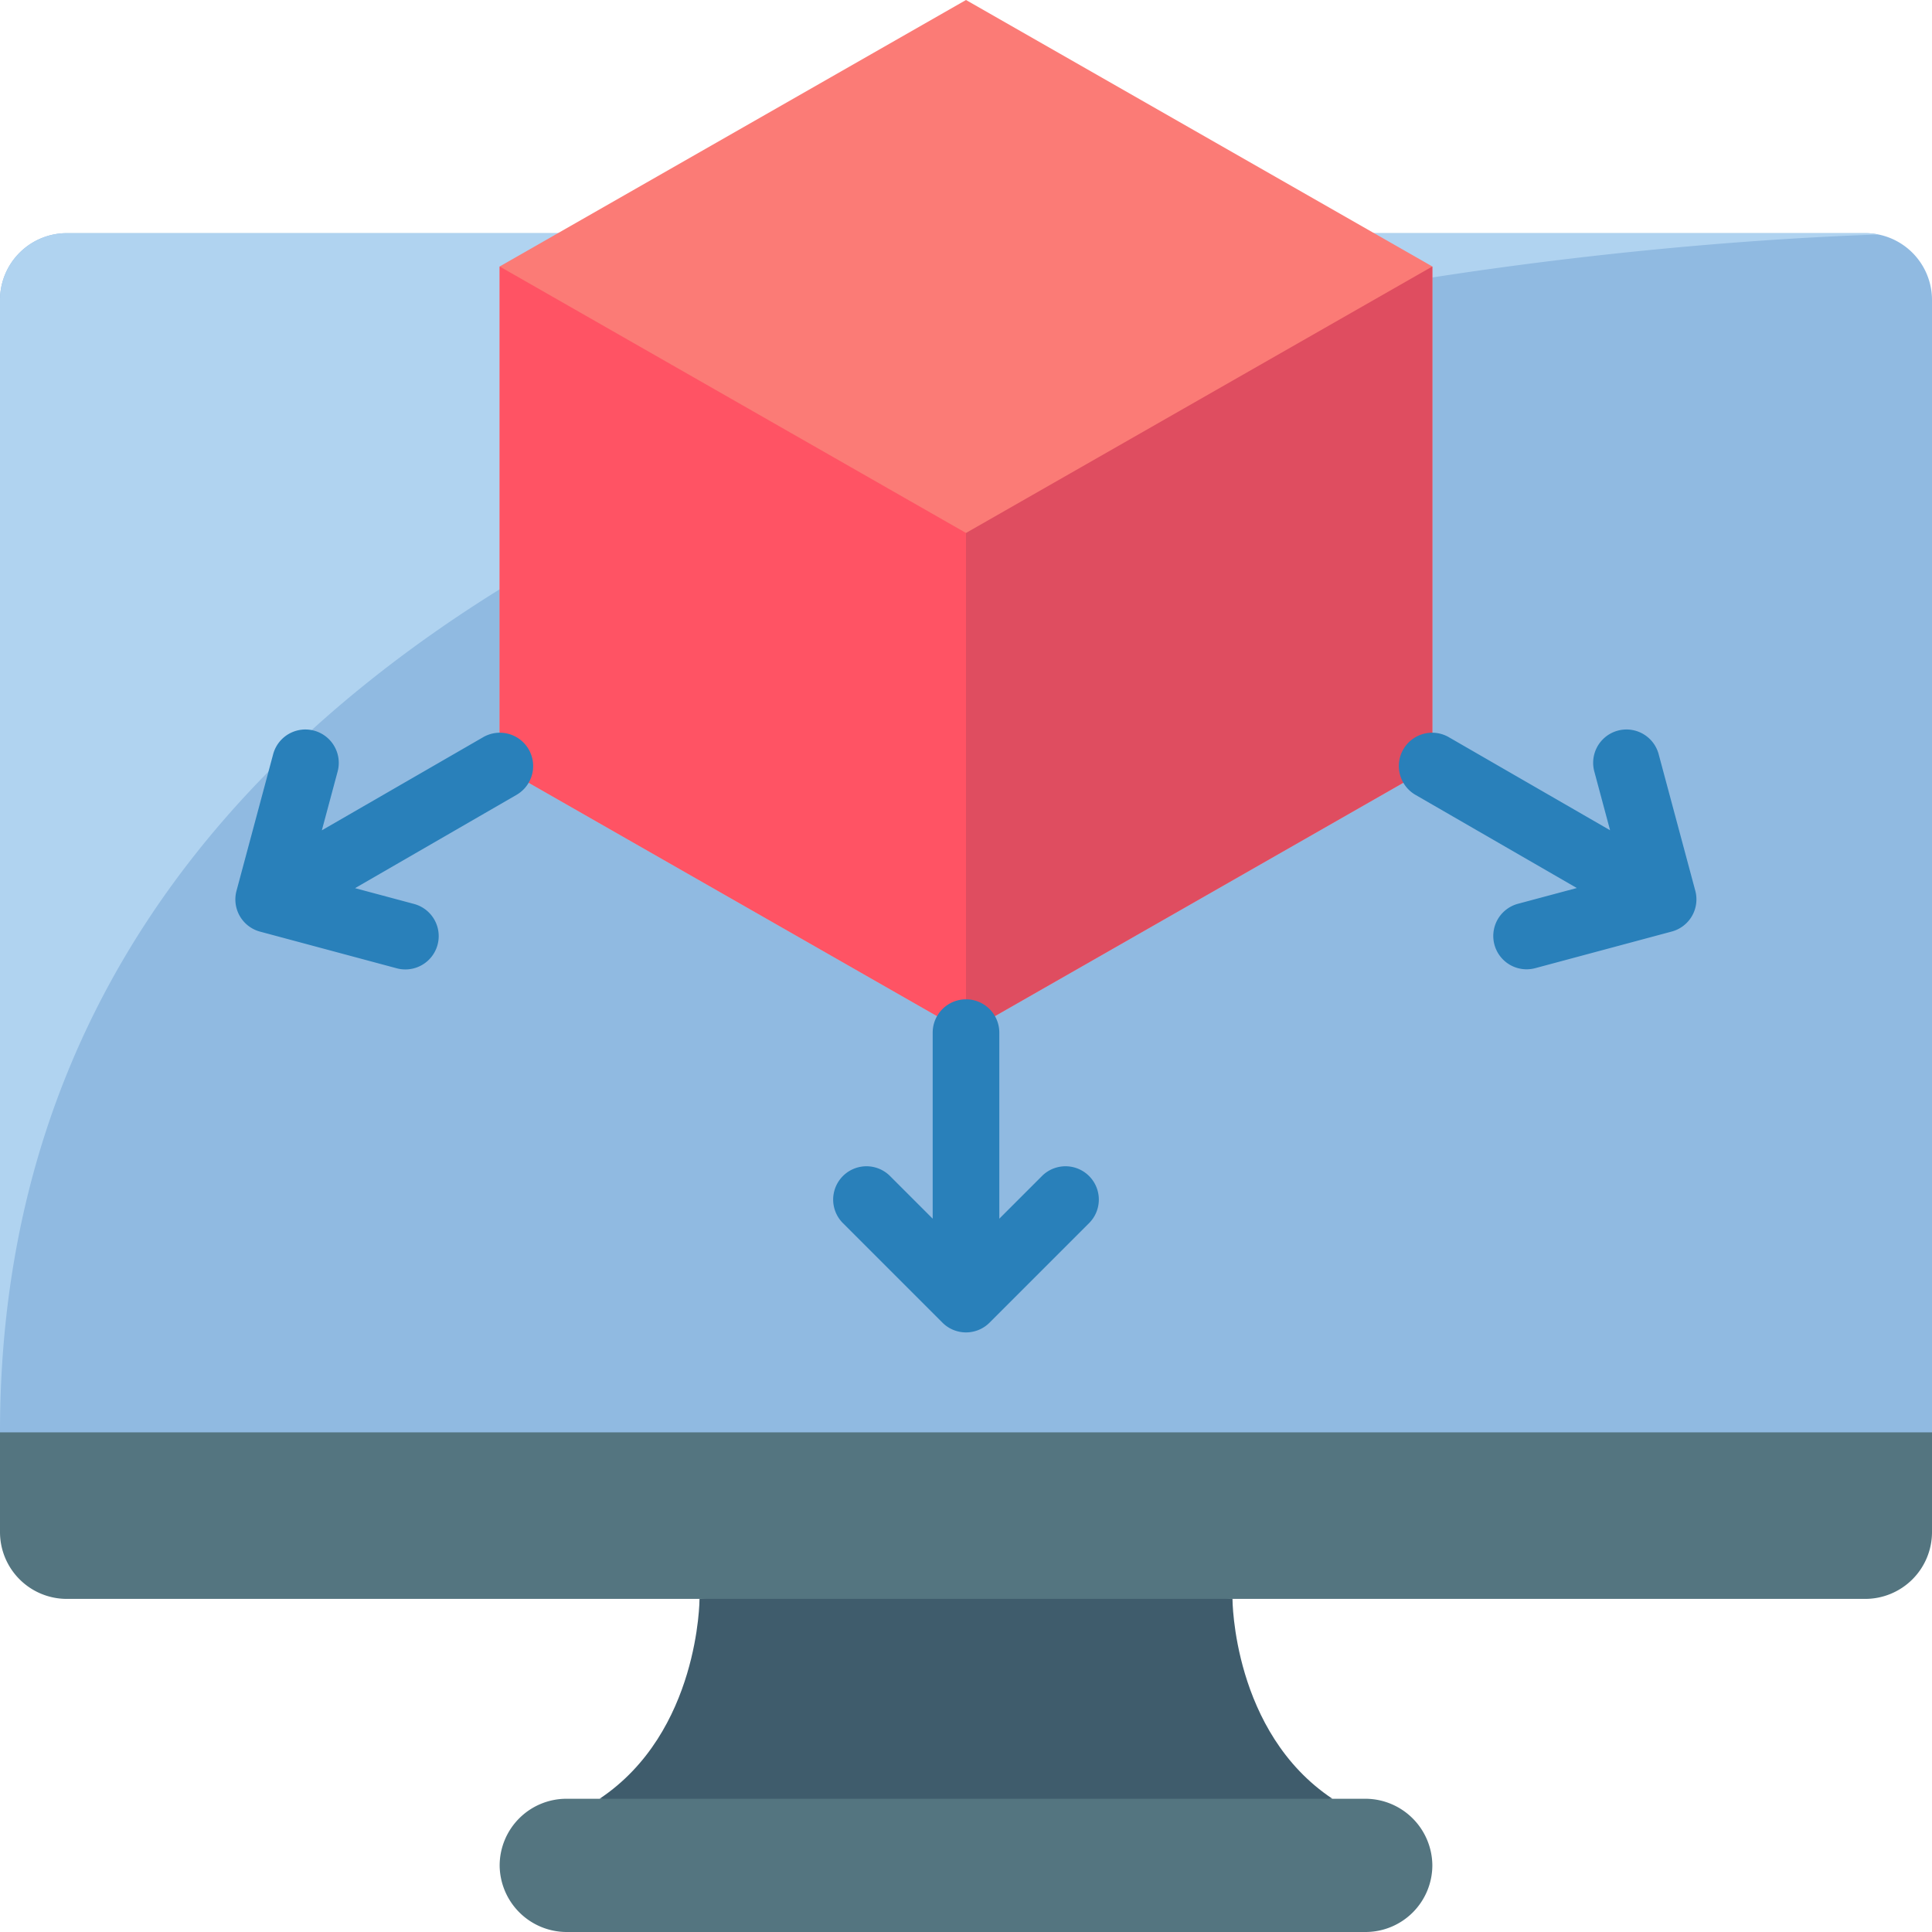 <?xml version="1.0" encoding="UTF-8"?>
<svg data-bbox="0 0 58 58" xmlns="http://www.w3.org/2000/svg" width="512" viewBox="0 0 58 58" height="512" data-type="color">
    <g>
        <path fill="#3f5c6c" d="m40 54-11 1-11-1c3-2 3-6 3-6l8-1 8 1s0 4 3 6" data-color="1"/>
        <path fill="#547580" d="M43 56a2.006 2.006 0 0 1-2 2H17a2.015 2.015 0 0 1-2-2 2.006 2.006 0 0 1 2-2h24a2.015 2.015 0 0 1 2 2" data-color="2"/>
        <path fill="#547580" d="M58 42v4a2.006 2.006 0 0 1-2 2H2a2.006 2.006 0 0 1-2-2v-4z" data-color="2"/>
        <path fill="#90bae1" d="M58 9v34H0V9a2.006 2.006 0 0 1 2-2h54a2.006 2.006 0 0 1 2 2" data-color="3"/>
        <path fill="#b0d3f0" d="M56.38 7.04C46.99 7.36 0 10.6 0 43V9a2.006 2.006 0 0 1 2-2h54q.192-.003.38.04" data-color="4"/>
        <path fill="#fb7b76" d="M29 0 15 8v15l14 8 14-8V8z" data-color="5"/>
        <path fill="#df4d60" d="M43 8v15l-14 8V16z" data-color="6"/>
        <path fill="#ff5364" d="M29 16v15l-14-8V8z" data-color="7"/>
        <path d="M31.293 35.293 30 36.586V31a1 1 0 0 0-2 0v5.586l-1.293-1.293a1 1 0 0 0-1.414 1.414l3 3a1 1 0 0 0 1.414 0l3-3a1 1 0 0 0-1.414-1.414" fill="#2980ba" data-color="8"/>
        <path d="m14.5 22.134-4.838 2.793.474-1.766a1.002 1.002 0 1 0-1.936-.518l-1.1 4.1a1 1 0 0 0 .707 1.225l4.1 1.1q.127.035.259.035a1 1 0 0 0 .259-1.967l-1.766-.473 4.841-2.797a1 1 0 1 0-1-1.732" fill="#2980ba" data-color="8"/>
        <path d="m50.894 26.741-1.1-4.1a1 1 0 0 0-1.932.518l.474 1.766-4.836-2.791a1 1 0 1 0-1 1.732l4.837 2.793-1.766.473a1 1 0 1 0 .518 1.933l4.1-1.1a1 1 0 0 0 .705-1.224" fill="#2980ba" data-color="8"/>
    </g>
</svg>
